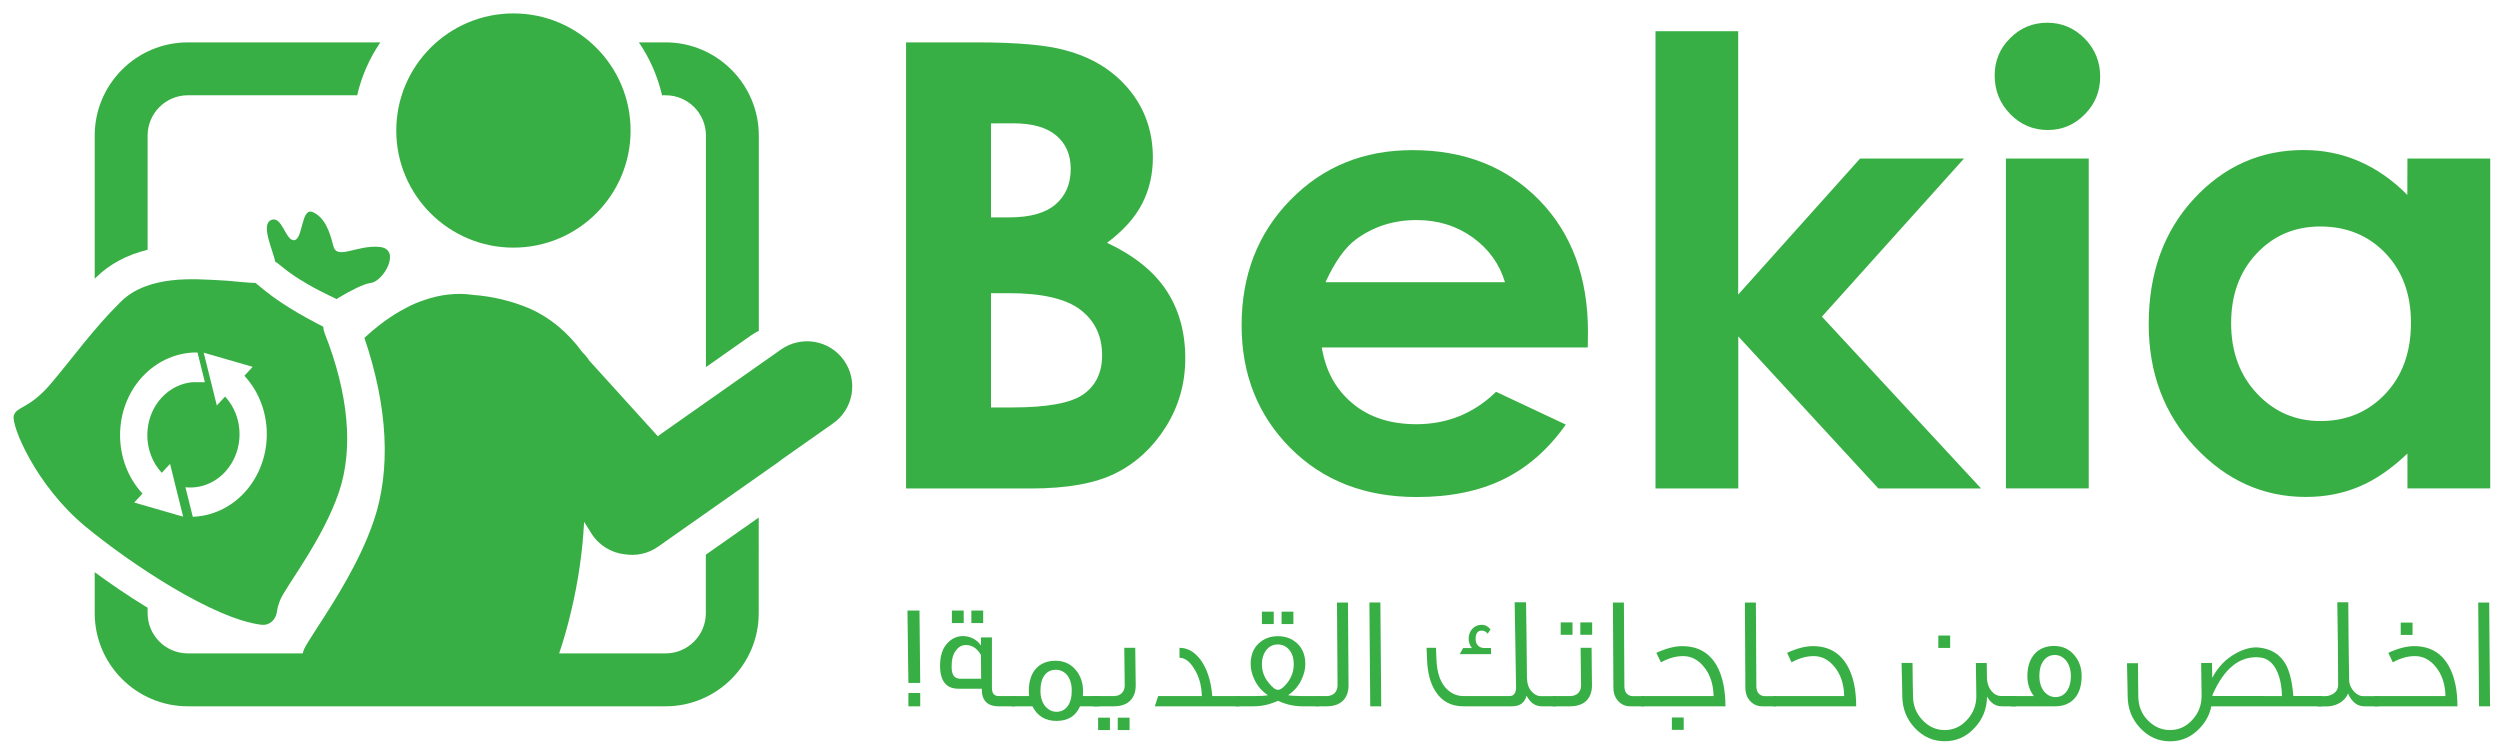 <?xml version="1.0" encoding="utf-8"?>
<!-- Generator: Adobe Illustrator 24.0.0, SVG Export Plug-In . SVG Version: 6.00 Build 0)  -->
<svg version="1.1" id="Layer_1" xmlns="http://www.w3.org/2000/svg" xmlns:xlink="http://www.w3.org/1999/xlink" x="0px" y="0px"
	 viewBox="0 0 268.44 81.04" style="enable-background:new 0 0 268.44 81.04;" xml:space="preserve">
<style type="text/css">
	.st0{fill:#FFFFFF;}
	.st1{fill:#38AF44;}
</style>
<rect class="st0" width="268.44" height="81.04"/>
<g>
	<g>
		<path class="st1" d="M97.29,52.45V4.55h7.53c4.37,0,7.56,0.28,9.58,0.85c2.87,0.76,5.15,2.17,6.85,4.23
			c1.69,2.06,2.54,4.49,2.54,7.29c0,1.82-0.39,3.48-1.16,4.97c-0.77,1.49-2.02,2.88-3.76,4.18c2.91,1.37,5.04,3.08,6.38,5.13
			c1.35,2.05,2.02,4.48,2.02,7.28c0,2.69-0.7,5.14-2.09,7.36c-1.39,2.21-3.18,3.87-5.38,4.97c-2.19,1.1-5.23,1.64-9.09,1.64H97.29z
			 M106.41,13.25v10.09h1.99c2.22,0,3.87-0.47,4.95-1.4c1.08-0.93,1.62-2.2,1.62-3.81c0-1.5-0.51-2.69-1.54-3.57
			s-2.58-1.32-4.67-1.32L106.41,13.25L106.41,13.25z M106.41,31.48v12.27h2.29c3.79,0,6.34-0.48,7.66-1.43
			c1.32-0.95,1.98-2.34,1.98-4.17c0-2.06-0.77-3.69-2.32-4.88c-1.55-1.19-4.11-1.79-7.7-1.79H106.41z"/>
		<path class="st1" d="M170.49,37.31h-28.56c0.41,2.52,1.51,4.52,3.3,6.01c1.79,1.49,4.07,2.23,6.85,2.23
			c3.32,0,6.18-1.16,8.56-3.48l7.49,3.52c-1.87,2.65-4.1,4.61-6.71,5.88c-2.6,1.27-5.7,1.9-9.28,1.9c-5.56,0-10.08-1.75-13.58-5.26
			c-3.49-3.51-5.24-7.9-5.24-13.17c0-5.41,1.74-9.89,5.23-13.46c3.48-3.57,7.85-5.36,13.11-5.36c5.58,0,10.11,1.79,13.61,5.36
			c3.49,3.57,5.24,8.29,5.24,14.15L170.49,37.31z M161.6,30.31c-0.59-1.97-1.75-3.58-3.47-4.82c-1.73-1.24-3.73-1.86-6.02-1.86
			c-2.48,0-4.65,0.7-6.52,2.08c-1.17,0.87-2.26,2.4-3.26,4.59h19.27V30.31z"/>
		<path class="st1" d="M177.75,3.35h8.89v28.28l13.09-14.61h11.16L195.63,34l17.09,18.45h-11.03l-15.04-16.33v16.33h-8.89V3.35
			H177.75z"/>
		<path class="st1" d="M219.83,2.44c1.56,0,2.89,0.57,4.01,1.69c1.11,1.13,1.67,2.5,1.67,4.1c0,1.58-0.55,2.94-1.66,4.05
			c-1.1,1.12-2.42,1.68-3.96,1.68c-1.58,0-2.93-0.57-4.04-1.71s-1.67-2.52-1.67-4.15c0-1.56,0.55-2.9,1.66-4
			C216.94,2.99,218.27,2.44,219.83,2.44z M215.39,17.02h8.89v35.42h-8.89V17.02z"/>
		<path class="st1" d="M258.5,17.02h8.89v35.42h-8.89V48.7c-1.73,1.65-3.47,2.84-5.22,3.57s-3.64,1.09-5.68,1.09
			c-4.57,0-8.53-1.77-11.87-5.32s-5.01-7.96-5.01-13.24c0-5.47,1.62-9.95,4.85-13.45c3.23-3.49,7.15-5.24,11.77-5.24
			c2.12,0,4.12,0.4,5.98,1.21s3.59,2.01,5.17,3.61L258.5,17.02L258.5,17.02z M249.15,24.32c-2.75,0-5.03,0.97-6.85,2.91
			s-2.73,4.43-2.73,7.47c0,3.06,0.92,5.58,2.77,7.55c1.85,1.98,4.13,2.96,6.83,2.96c2.79,0,5.11-0.97,6.95-2.91s2.76-4.49,2.76-7.64
			c0-3.08-0.92-5.58-2.76-7.49C254.29,25.27,251.96,24.32,249.15,24.32z"/>
	</g>
	<g>
		<path class="st1" d="M55.13,26.59c6.94,0,12.58-5.62,12.58-12.57S62.08,1.44,55.13,1.44S42.55,7.08,42.55,14.02
			S48.19,26.59,55.13,26.59z"/>
		<path class="st1" d="M40.73,26.51c-2.42-0.22-4.56,1.45-4.94-0.1c-0.38-1.54-0.91-3.06-2.19-3.63c-1.28-0.58-1.05,2.92-2.01,3.01
			c-0.96,0.09-1.32-2.82-2.56-2.12c-0.99,0.56,0.24,3.11,0.55,4.51l0.05-0.05l0.6,0.47c1.6,1.36,3.95,2.57,5.2,3.17l0.73,0.35
			c0.09-0.07,0.18-0.15,0.28-0.2c1.15-0.68,2.61-1.45,3.38-1.54C41.21,30.2,43.15,26.73,40.73,26.51z"/>
		<path class="st1" d="M34.71,35.08l-0.75-0.39c-3.05-1.59-4.79-2.89-5.56-3.52l-0.94-0.77l0.03-0.02c-1.15-0.01-2.76-0.25-4.12-0.3
			c-2.25-0.09-7.41-0.63-10.39,2.31c-2.99,2.94-5.32,6.24-7.6,8.9c-2.28,2.65-3.6,2.32-3.9,3.34c-0.29,1.02,2.33,7.47,7.7,11.91
			c4.82,3.98,13.78,9.95,18.93,10.55c0.79,0.09,1.5-0.52,1.62-1.37c0.05-0.38,0.16-0.81,0.35-1.28c0.6-1.47,4.55-6.43,6.3-11.56
			c1.61-4.7,1.03-10.64-1.52-17.1C34.77,35.54,34.72,35.31,34.71,35.08z M19.39,55.4l-0.82-0.24l-4.16-1.2L15.3,53
			c-3.21-3.46-3.21-9.1,0-12.56c1.48-1.59,3.38-2.45,5.32-2.58v-0.01h0.24h0.35l0.05,0.2L22,41.04h-1.38l0,0
			c-1.19,0.12-2.34,0.67-3.25,1.64c-2.07,2.23-2.07,5.86,0,8.09l0.89-0.96l0.5,2.03l0.9,3.61l0.01,0.02L19.39,55.4z M26.24,52.9
			c-1.53,1.65-3.53,2.52-5.54,2.59l-0.79-3.17c1.52,0.16,3.1-0.39,4.26-1.65c2.07-2.23,2.07-5.86,0-8.09l0,0l-0.89,0.96l-0.5-2.03
			l-0.9-3.61l-0.01-0.03l0.35,0.1l0.69,0.2l4.22,1.22l-0.89,0.96l0,0C29.45,43.8,29.45,49.43,26.24,52.9z"/>
		<path class="st1" d="M71.47,4.55H68.6c1.16,1.7,2.01,3.62,2.49,5.68h0.39c2.38,0,4.32,1.94,4.32,4.32v24.87l4.85-3.41
			c0.27-0.19,0.54-0.34,0.83-0.49V14.55C81.47,9.04,76.98,4.55,71.47,4.55z"/>
		<g>
			<path class="st1" d="M10.3,29.8c1.47-1.45,3.31-2.43,5.55-2.98V14.55c0-2.38,1.94-4.32,4.32-4.32h18.18
				c0.48-2.06,1.33-3.99,2.49-5.68H20.17c-5.52,0-10,4.49-10,10v15.38C10.22,29.89,10.26,29.84,10.3,29.8z"/>
			<path class="st1" d="M90.63,38.71c-1.54-2.2-4.57-2.72-6.77-1.18l-12.93,9.09c-0.1,0.07-0.2,0.15-0.29,0.23l-7.35-8.11
				c-0.22-0.35-0.48-0.65-0.76-0.92c-1.56-2.16-3.59-3.8-5.7-4.71c-2.02-0.84-4.06-1.3-6-1.44c-1.78-0.27-3.61-0.05-5.42,0.6
				c-0.59,0.2-1.15,0.44-1.67,0.72c-0.06,0.03-0.13,0.07-0.19,0.1c-0.02,0.01-0.04,0.02-0.06,0.03c-1.49,0.78-2.95,1.85-4.36,3.16
				c2.52,7.42,2.87,14.18,0.99,19.68c-1.5,4.39-4.2,8.57-5.99,11.33c-0.59,0.92-1.33,2.05-1.47,2.4c-0.06,0.16-0.12,0.31-0.16,0.47
				H20.17c-2.38,0-4.32-1.94-4.32-4.32v-0.58c-2.17-1.32-4.14-2.69-5.68-3.82v4.4c0,5.52,4.49,10,10,10h51.3c5.51,0,10-4.49,10-10
				V55.57l-5.68,3.99v6.28c0,2.38-1.94,4.32-4.32,4.32H60.04c0.47-1.39,0.89-2.86,1.26-4.41c0.8-3.33,1.26-6.6,1.42-9.72l0.79,1.26
				c0.82,1.3,2.17,2.08,3.59,2.23c1.21,0.19,2.48-0.06,3.56-0.82l12.93-9.09c0.1-0.07,0.2-0.15,0.29-0.23l5.56-3.91
				C91.64,43.94,92.17,40.91,90.63,38.71z"/>
		</g>
	</g>
	<g>
		<path class="st1" d="M98.81,73.33h-1.27l-0.1-7.77h1.29L98.81,73.33z M98.81,75.84h-1.27v-1.43h1.27V75.84z"/>
		<path class="st1" d="M108.97,75.84h-1.73c-1.24,0-1.84-0.64-1.82-1.89h-2.52c-1.3,0-1.96-0.83-1.96-2.46
			c0-1.09,0.27-1.91,0.84-2.48c0.45-0.47,1-0.71,1.63-0.71c0.81,0,1.54,0.43,1.89,0.98h0.03v-0.84h1.18v5.44
			c0,0.57,0.24,0.86,0.72,0.86h1.73v1.1H108.97z M105.35,72.88l-0.02-2.55c-0.41-0.71-0.94-1.07-1.61-1.07
			c-0.43,0-0.79,0.19-1.06,0.57c-0.33,0.4-0.48,0.98-0.48,1.72c0,0.4,0.05,0.67,0.14,0.86c0.14,0.31,0.41,0.47,0.82,0.47H105.35z
			 M103.48,66.9h-1.27v-1.34h1.27V66.9z M105.57,66.9h-1.27v-1.34h1.27V66.9z"/>
		<path class="st1" d="M118.05,75.84h-2.08c-0.46,1.05-1.3,1.57-2.54,1.57c-1.18,0-2.04-0.52-2.57-1.57h-2.21v-1.1h1.85
			c-0.02-0.19-0.03-0.38-0.03-0.57c0-2,1.06-3.22,2.85-3.22c0.91,0,1.65,0.33,2.2,1c0.51,0.62,0.77,1.36,0.77,2.22
			c0,0.19,0,0.38-0.02,0.57h1.75L118.05,75.84z M115.08,74.17c0-0.71-0.17-1.29-0.53-1.72c-0.33-0.36-0.72-0.53-1.18-0.53
			c-0.48,0-0.88,0.17-1.17,0.53c-0.33,0.41-0.48,0.98-0.48,1.72c0,0.72,0.19,1.29,0.55,1.71c0.33,0.36,0.72,0.55,1.18,0.55
			s0.86-0.19,1.15-0.55C114.93,75.46,115.08,74.89,115.08,74.17z"/>
		<path class="st1" d="M121.95,73.6c0,1.38-0.82,2.24-2.33,2.24h-2.25v-1.1h2.23c0.67,0,1.17-0.4,1.17-1.17
			c0,0.15-0.02-1.17-0.05-4.01h1.18C121.93,72.28,121.95,73.62,121.95,73.6z M119.18,78.39h-1.27v-1.33h1.27V78.39z M121.29,78.39
			h-1.27v-1.33h1.27V78.39z"/>
		<path class="st1" d="M133.08,75.84H124l0.36-1.1h4.69c-0.03-1.15-0.31-2.14-0.84-2.96c-0.48-0.78-1-1.15-1.56-1.15v-1.07
			c0.88,0,1.61,0.43,2.25,1.27c0.7,0.95,1.13,2.24,1.27,3.91h2.92v1.1H133.08z"/>
		<path class="st1" d="M141.6,74.74v1.1h-1.79c-0.84,0-1.7-0.19-2.59-0.59c-0.88,0.4-1.73,0.59-2.59,0.59h-1.96v-1.1h2.01
			c0.7,0,1.2-0.03,1.46-0.09c-0.63-0.43-1.12-0.98-1.44-1.67c-0.27-0.57-0.41-1.12-0.41-1.67c0-0.95,0.29-1.69,0.88-2.24
			c0.55-0.5,1.24-0.76,2.04-0.76c0.82,0,1.51,0.26,2.06,0.76c0.6,0.55,0.89,1.29,0.89,2.24c0,0.55-0.14,1.1-0.41,1.67
			c-0.33,0.69-0.81,1.24-1.44,1.67c0.26,0.05,0.76,0.09,1.46,0.09H141.6z M136.77,67.01h-1.27v-1.33h1.27V67.01z M138.92,71.31
			c0-0.59-0.14-1.07-0.43-1.46c-0.33-0.43-0.76-0.65-1.29-0.65s-0.94,0.22-1.27,0.65c-0.29,0.4-0.43,0.88-0.43,1.46
			c0,0.76,0.24,1.43,0.74,2.02c0.39,0.5,0.72,0.74,0.98,0.74c0.27,0,0.6-0.24,1-0.74C138.68,72.74,138.92,72.07,138.92,71.31z
			 M138.88,67.01h-1.27v-1.33h1.27V67.01z"/>
		<path class="st1" d="M144.8,73.6c0,1.38-0.82,2.24-2.33,2.24h-1.12v-1.1h1.1c0.67,0,1.17-0.4,1.17-1.17
			c0-1.09-0.02-2.57-0.03-4.43c-0.02-2.15-0.03-3.63-0.03-4.44h1.18c0,0.79,0.02,2.27,0.03,4.46C144.79,71.02,144.8,72.5,144.8,73.6
			z"/>
		<path class="st1" d="M148.31,75.84h-1.18l-0.09-11.15h1.18L148.31,75.84z"/>
		<path class="st1" d="M167.08,75.84h-1.53c-0.7,0-1.24-0.38-1.63-1.14c-0.22,0.76-0.72,1.14-1.53,1.14h-5.25
			c-1.32,0-2.32-0.53-3-1.6c-0.57-0.88-0.86-2.03-0.91-3.46l-0.05-1.22h1.01l0.05,1.22c0.05,1.52,0.45,2.62,1.2,3.29
			c0.5,0.45,1.06,0.67,1.7,0.67h4.96c0.46,0,0.69-0.33,0.69-0.96c0,0.07-0.05-2.96-0.15-9.11h1.22c0.03,1.76,0.07,4.48,0.1,8.16
			c0.02,0.6,0.19,1.09,0.53,1.45c0.29,0.31,0.62,0.47,0.94,0.47h1.65v0.29v0.53V75.84z M160.1,70.24h-3.36l0.36-0.65h0.96
			c-0.24-0.29-0.36-0.64-0.36-1.02c0-0.83,0.58-1.48,1.39-1.48c0.39,0,0.7,0.17,0.96,0.5l-0.31,0.45c-0.19-0.22-0.39-0.33-0.64-0.33
			c-0.45,0-0.67,0.33-0.65,0.96c0,0.55,0.41,0.91,0.89,0.91h0.76L160.1,70.24L160.1,70.24z"/>
		<path class="st1" d="M170.94,73.6c0,1.38-0.82,2.24-2.33,2.24h-1.9v-1.1h1.89c0.67,0,1.17-0.4,1.17-1.17
			c0,0.15-0.02-1.17-0.05-4.01h1.18C170.92,72.28,170.94,73.62,170.94,73.6z M168.85,68.16h-1.27v-1.33h1.27V68.16z M170.96,68.16
			h-1.27v-1.33h1.27V68.16z"/>
		<path class="st1" d="M176.52,75.84h-1.48c-0.48,0-0.89-0.17-1.22-0.5c-0.38-0.36-0.58-0.88-0.58-1.53l-0.05-9.11h1.18l0.05,8.96
			c0,0.64,0.27,1,0.81,1.09h1.29L176.52,75.84L176.52,75.84z"/>
		<path class="st1" d="M185.27,75.84h-9.06l0.02-1.1H184c-0.03-1.29-0.38-2.34-1.05-3.15c-0.62-0.76-1.36-1.14-2.23-1.14
			c-0.77,0-1.56,0.22-2.37,0.67l-0.5-1.02c1.05-0.48,1.97-0.72,2.78-0.72c1.68,0,2.92,0.71,3.71,2.1
			C184.96,72.6,185.27,74.05,185.27,75.84z M180.79,78.37h-1.27v-1.33h1.27V78.37z"/>
		<path class="st1" d="M190.69,75.84h-1.48c-0.48,0-0.89-0.17-1.22-0.5c-0.38-0.36-0.58-0.88-0.58-1.53l-0.05-9.11h1.18l0.05,8.96
			c0,0.64,0.27,1,0.81,1.09h1.29L190.69,75.84L190.69,75.84z"/>
		<path class="st1" d="M199.31,75.84h-8.91l0.02-1.1h7.6c-0.02-1.29-0.38-2.34-1.05-3.15c-0.62-0.76-1.36-1.14-2.23-1.14
			c-0.77,0-1.56,0.22-2.37,0.67l-0.48-1.02c1.03-0.48,1.96-0.72,2.78-0.72c1.66,0,2.9,0.71,3.69,2.1
			C199,72.6,199.31,74.05,199.31,75.84z"/>
		<path class="st1" d="M216.47,75.84h-1.53c-0.67,0-1.18-0.34-1.58-1.05c-0.02,1.33-0.46,2.45-1.36,3.39
			c-0.88,0.95-1.94,1.41-3.19,1.41s-2.32-0.48-3.21-1.43s-1.34-2.1-1.34-3.45c0-0.16-0.02-0.71-0.03-1.64
			c-0.03-1.02-0.05-1.65-0.05-1.89h1.18c0,0.26,0,0.9,0.02,1.91c0.02,0.98,0.03,1.53,0.03,1.64c0,1,0.33,1.86,1,2.57
			c0.67,0.72,1.46,1.09,2.4,1.09c0.94,0,1.73-0.36,2.4-1.09c0.67-0.72,1.01-1.58,1-2.6l-0.05-3.51h1.17l0.02,1.6
			c0.02,0.6,0.21,1.09,0.53,1.46c0.29,0.33,0.62,0.48,0.94,0.48h1.65L216.47,75.84L216.47,75.84z M209.4,69.57h-1.27v-1.33h1.27
			V69.57z"/>
		<path class="st1" d="M223.52,72.6c0,2.02-1.05,3.24-2.83,3.24h-4.79v-1.1h2.49c-0.46-0.6-0.7-1.31-0.7-2.14
			c0-2,1.08-3.24,2.87-3.24c0.91,0,1.65,0.34,2.21,1.03C223.27,71,223.52,71.74,223.52,72.6z M222.36,72.59
			c0-0.71-0.19-1.27-0.55-1.71c-0.33-0.36-0.72-0.55-1.18-0.55s-0.86,0.19-1.15,0.55c-0.33,0.4-0.5,0.96-0.5,1.71
			c0,0.72,0.19,1.29,0.55,1.71c0.33,0.36,0.72,0.55,1.18,0.55c0.48,0,0.86-0.19,1.15-0.55C222.18,73.9,222.36,73.33,222.36,72.59z"
			/>
		<path class="st1" d="M249.33,75.84h-11.89c-0.17,0.88-0.58,1.65-1.22,2.33c-0.88,0.95-1.96,1.43-3.21,1.43s-2.32-0.48-3.21-1.43
			s-1.34-2.08-1.34-3.45l-0.07-3.51h1.18c0,1.26,0.02,2.45,0.03,3.53c0,1.02,0.33,1.88,1,2.58s1.48,1.07,2.4,1.07
			c0.94,0,1.73-0.36,2.4-1.09c0.67-0.72,1-1.58,1-2.6l-0.05-3.51h1.17l0.02,1.6c0.6-1.15,1.44-2.03,2.51-2.62
			c0.91-0.5,1.73-0.72,2.51-0.64c1.32,0.14,2.28,0.74,2.88,1.81c0.43,0.78,0.69,1.91,0.81,3.39h3.09L249.33,75.84L249.33,75.84z
			 M245.03,74.74c-0.02-0.78-0.12-1.45-0.29-2.02c-0.41-1.36-1.15-2.07-2.2-2.14c-2.08-0.14-3.74,1.21-4.98,4.05v0.1L245.03,74.74
			L245.03,74.74z"/>
		<path class="st1" d="M255.39,75.84h-1.53c-0.51,0-0.94-0.22-1.3-0.65c-0.21-0.24-0.34-0.48-0.43-0.74
			c-0.33,0.84-1.2,1.34-2.15,1.4h-1.13v-1.1h0.81c0.31,0,0.6-0.09,0.89-0.26c0.34-0.24,0.51-0.55,0.51-0.95
			c0-2.39-0.03-5.36-0.09-8.87h1.18c0.02,2.33,0.03,5.12,0.09,8.37c0.02,0.47,0.21,0.88,0.55,1.24c0.31,0.31,0.62,0.47,0.94,0.47
			h1.65v1.09H255.39z"/>
		<path class="st1" d="M263.87,75.84h-8.91l0.02-1.1h7.6c-0.02-1.29-0.38-2.34-1.05-3.15c-0.62-0.76-1.36-1.14-2.23-1.14
			c-0.77,0-1.56,0.22-2.37,0.67l-0.48-1.02c1.03-0.48,1.96-0.72,2.78-0.72c1.66,0,2.9,0.71,3.69,2.1
			C263.56,72.6,263.87,74.05,263.87,75.84z M259.05,68.18h-1.27v-1.33h1.27V68.18z"/>
		<path class="st1" d="M267.37,75.84h-1.18L266.1,64.7h1.18L267.37,75.84z"/>
	</g>
</g>
</svg>
